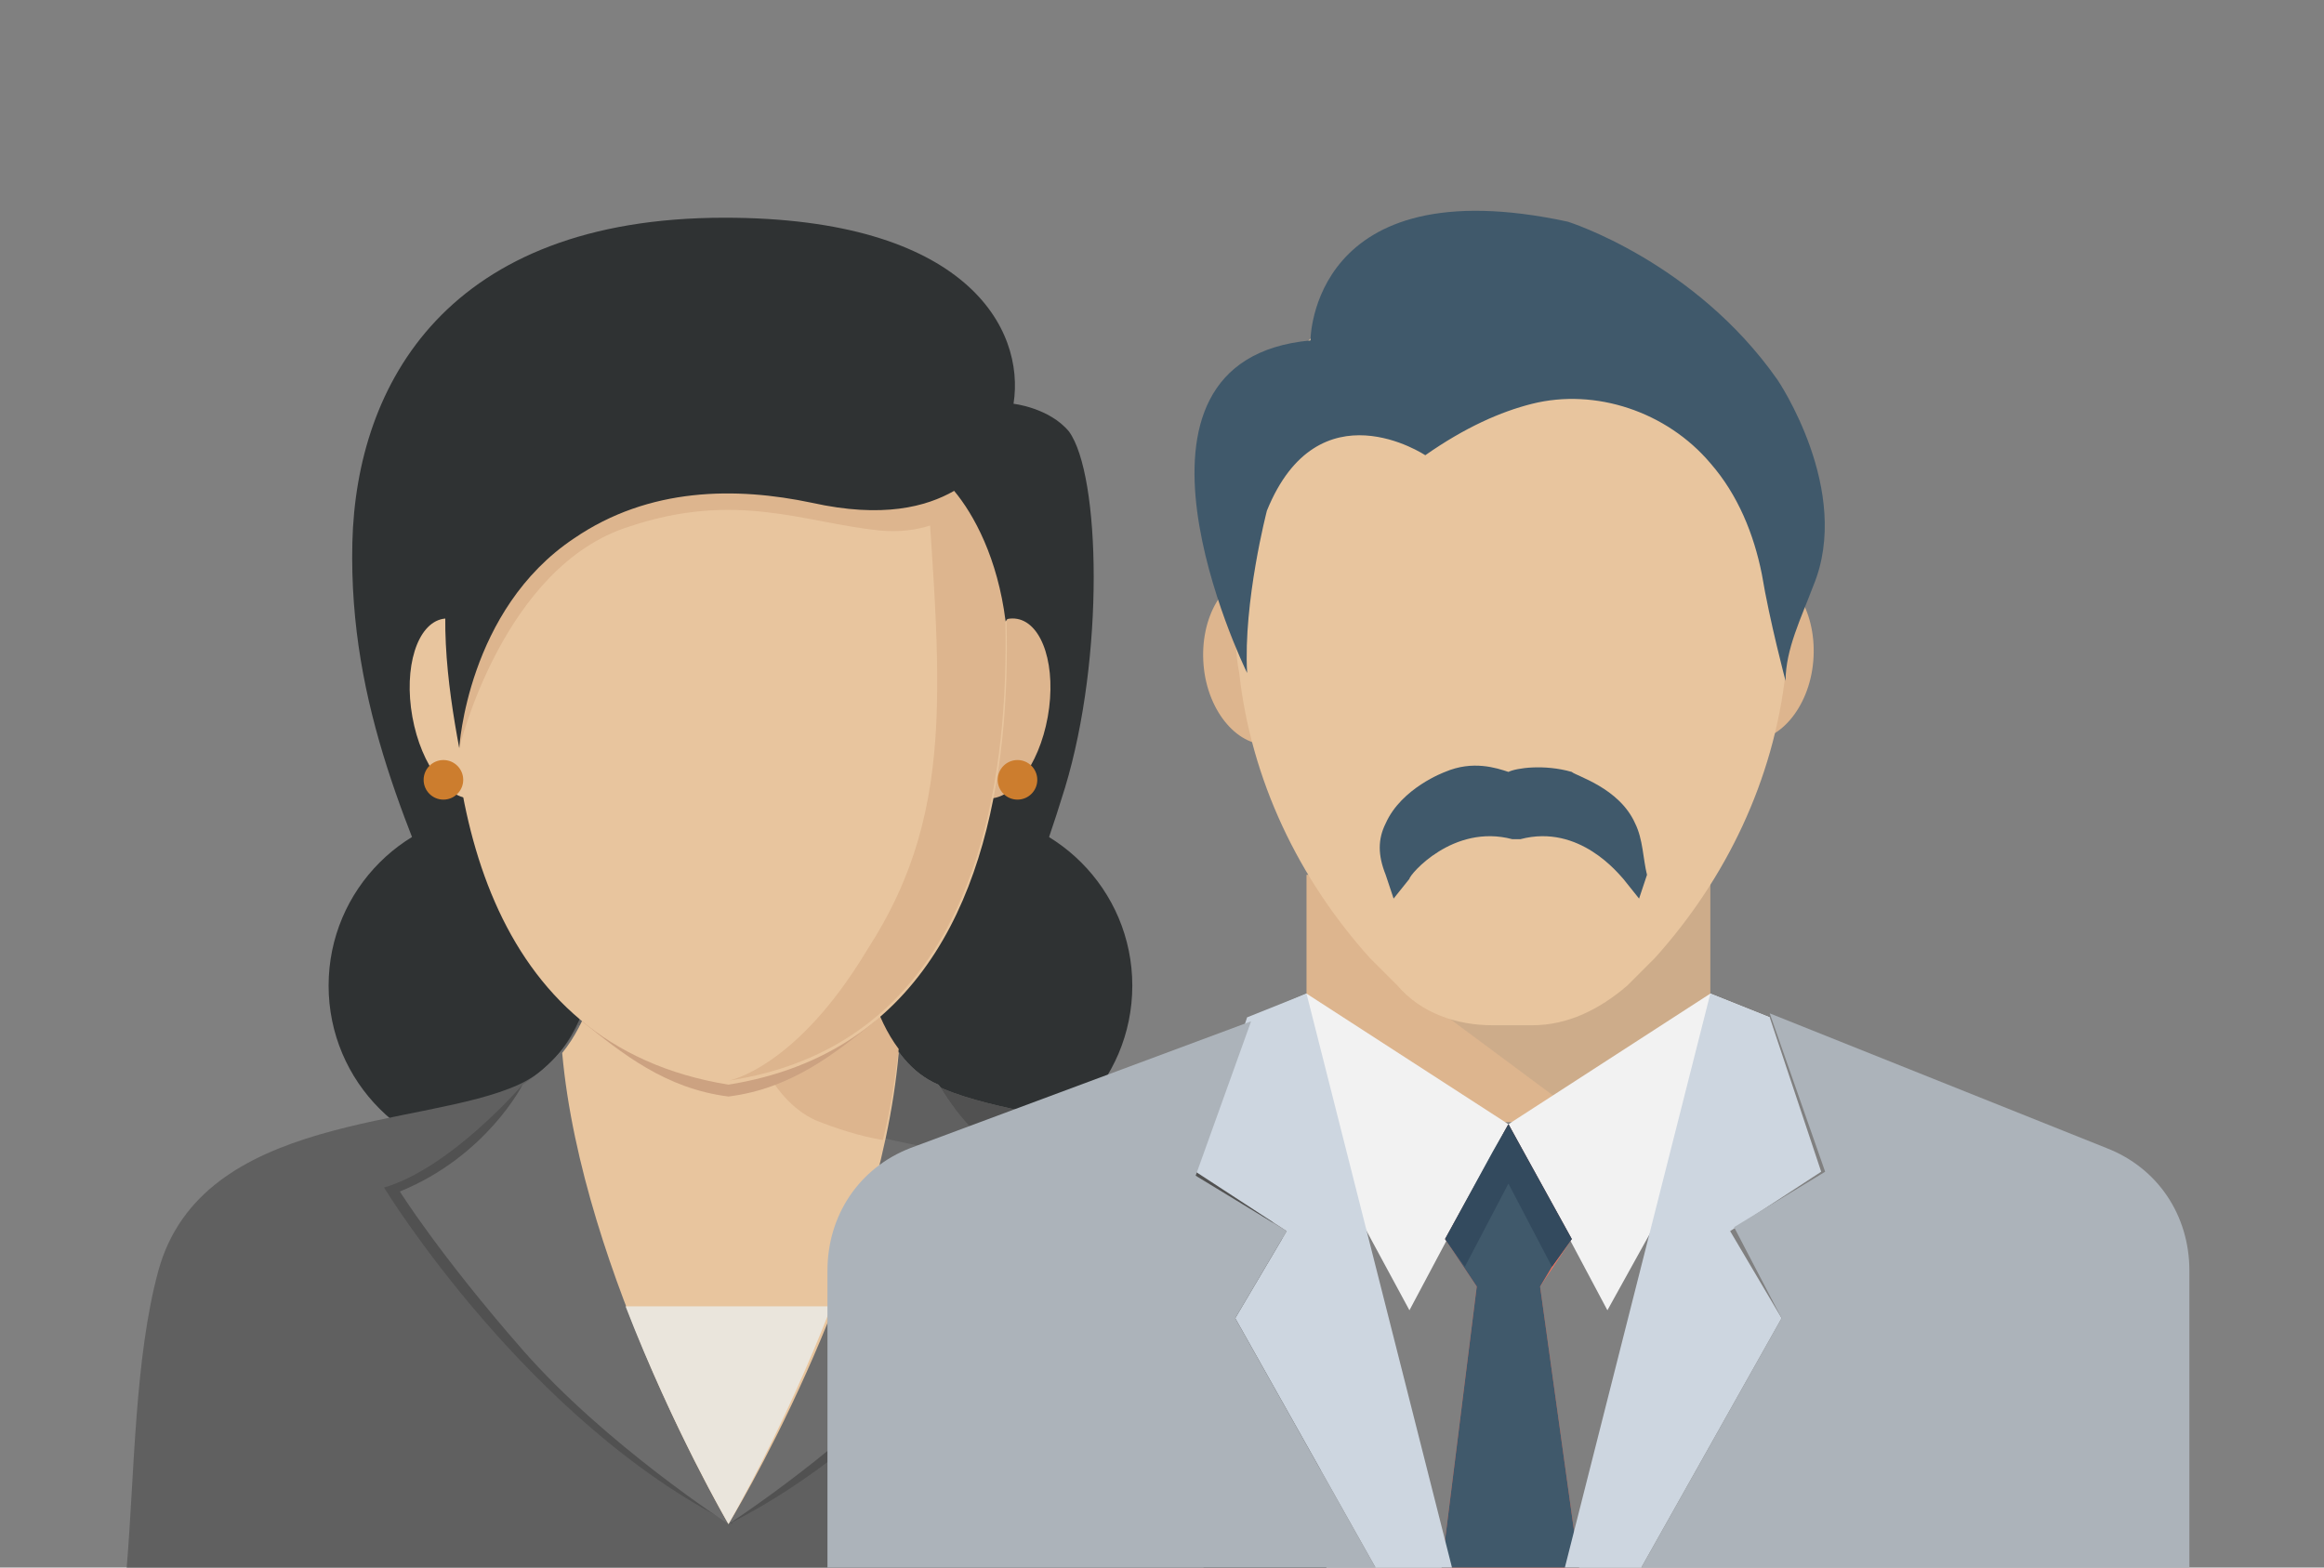<?xml version="1.0" encoding="utf-8"?>
<!-- Generator: Adobe Illustrator 26.2.1, SVG Export Plug-In . SVG Version: 6.00 Build 0)  -->
<svg version="1.1" id="Layer_1" xmlns="http://www.w3.org/2000/svg" xmlns:xlink="http://www.w3.org/1999/xlink" x="0px" y="0px"
	 viewBox="0 0 58.7 39.6" style="enable-background:new 0 0 58.7 39.6;" xml:space="preserve">
<rect x="0" y="0" width="58.7" height="39.6" fill="#808080" stroke="none"/>
<style type="text/css">
	.st0{fill:#2F3233;}
	.st1{fill:#606060;}
	.st2{fill:#515151;}
	.st3{fill:#6D6D6D;}
	.st4{fill:#E8C59E;}
	.st5{fill:#EAE5DC;}
	.st6{fill:#DDB58E;}
	.st7{fill:#CCA281;}
	.st8{fill:#CC7D2E;}
	.st9{opacity:0.1;}
	.st10{fill:#40596B;}
	.st11{fill:#F2F2F2;}
	.st12{fill:#FF7058;}
	.st13{fill:#CDD6E0;}
	.st14{fill:#ACB3BA;}
	.st15{fill:#334A5E;}
</style>
<g>
	<g>
		<g>
			<circle class="st0" cx="24.2" cy="24.9" r="4.4"/>
			<circle class="st0" cx="12.7" cy="24.9" r="4.4"/>
			<path class="st0" d="M15.3,30.4c0,0-2-2.4-3.6-6.1c-1.3-3.2-2.9-6.4-2.8-10.6c0.1-4,2.4-8.2,9.4-8.2c6.1,0,7.6,2.8,7.3,4.7
				c0,0,0.9,0.1,1.4,0.7c0.8,1.1,0.9,5.7-0.1,9c-2.3,7.5-5.3,10.5-5.3,10.5H15.3z"/>
			<path class="st1" d="M33.5,39.6c-0.2-2.4-0.1-5.3-0.8-7.5c-1.1-4-6.7-3.5-9.1-4.7c-2.4-1.1-2-5-2.3-5.6h-5.9
				c-0.3,0.7,0.1,4.5-2.3,5.6c-2.4,1.1-8,0.7-9.1,4.7c-0.6,2.2-0.6,5.1-0.8,7.5"/>
			<path class="st2" d="M20.6,28.3c2.4,1.1,8,0.7,9.1,4.7c0.6,2.1,0.6,4.5,0.7,6.6c2.3,0,3.1,0,3.1,0c-0.2-2.4-0.1-5.3-0.8-7.5
				c-1.1-4-6.7-3.5-9.1-4.7c-2.4-1.1-2-5-2.3-5.6h-3.1C18.3,21.8,18.2,27.2,20.6,28.3z"/>
			<path class="st2" d="M13.2,27.4c0,0-1.8,2.1-3.5,2.6c0,0,3.6,5.9,8.8,8.5L13.2,27.4z"/>
			<path class="st2" d="M23.7,27.4c0,0,1.8,2.1,3.5,2.6c0,0-3.6,5.9-8.8,8.5L23.7,27.4z"/>
			<path class="st3" d="M23.7,27.4c-0.7-0.3-1.1-0.9-1.4-1.5h-3h0h-1.7h0h-3c-0.3,0.6-0.8,1.1-1.4,1.5c0,0-0.9,1.8-3.1,2.7
				c0,0,1,1.6,3.1,4s5.2,4.4,5.2,4.4s3.1-2,5.2-4.4s3.1-4,3.1-4C24.7,29.3,23.8,27.5,23.7,27.4z"/>
			<path class="st1" d="M23.7,27.4c-0.7-0.3-1.1-0.9-1.4-1.5h-3h0h-0.4c0.3,1,0.9,1.9,1.7,2.3c1.2,0.6,3.3,0.8,5.2,1.3
				C24.4,28.7,23.8,27.5,23.7,27.4z"/>
			<path class="st4" d="M22.7,26.6c-1.2-1.6-1-4.3-1.3-4.8h-5.9c-0.2,0.5,0,3.2-1.3,4.8c0.5,5.6,4.2,11.9,4.2,11.9
				S22.2,32.3,22.7,26.6z"/>
			<path class="st5" d="M15.8,33c1.2,3.1,2.6,5.5,2.6,5.5s1.4-2.4,2.6-5.5H15.8z"/>
			<path class="st6" d="M20.6,28.3c0.5,0.2,1.1,0.4,1.7,0.5c0.2-0.8,0.3-1.5,0.4-2.3c-1.2-1.6-1-4.3-1.3-4.8h-3.1
				C18.3,21.8,18.2,27.2,20.6,28.3z"/>
			<path class="st7" d="M14.7,25.8c1,0.8,2.1,1.7,3.7,1.9c1.6-0.2,2.7-1.1,3.7-1.9c-0.8-1.6-0.6-3.5-0.8-3.9h-5.9
				C15.3,22.3,15.5,24.2,14.7,25.8z"/>
			<g>
				<ellipse transform="matrix(0.177 -0.984 0.984 0.177 3.192 39.624)" class="st6" cx="25.3" cy="17.9" rx="2.3" ry="1.2"/>
				<ellipse transform="matrix(0.984 -0.177 0.177 0.984 -2.986 2.336)" class="st4" cx="11.6" cy="17.9" rx="1.2" ry="2.3"/>
				<path class="st4" d="M24.8,10.4l-6.3,1c0,0-2.2,0.1-4.1,1c-1.7,0.9-2.9,2.5-3,3c-0.2,4.7,0.8,11,7,12
					C28.4,25.8,24.8,10.4,24.8,10.4z"/>
				<path class="st6" d="M18.4,27.3c9.9-1.5,6.4-16.9,6.4-16.9h-1.5c0.4,6.5,1,9.9-1.4,13.6C20.1,27,18.4,27.3,18.4,27.3z"/>
				<path class="st6" d="M24.6,9.7c0,0-3.4,1.7-8.6,1.6c-4.5-0.1-4.4,7.3-4.4,7.6c0,0,1.1-4.6,4.3-5.6c2.7-0.9,4.4-0.1,6.3,0.1
					C24.3,13.6,25,12,25,12L24.6,9.7z"/>
				<path class="st0" d="M26.8,13.7l-1.2-3c0,0-0.4-0.9-1.2-1.6c0,0-3.3,1.9-8.4,1.8c-5.5-0.2-5,4.8-4.4,8c0,0,0.2-3.5,2.9-5.3
					c1.9-1.3,4.1-1.3,6-0.9c1.8,0.4,2.9,0.1,3.6-0.3c0.5,0.6,1.1,1.7,1.3,3.3L26.8,13.7z"/>
				<circle class="st8" cx="25.7" cy="19.7" r="0.5"/>
				<circle class="st8" cx="11.2" cy="19.7" r="0.5"/>
			</g>
		</g>
	</g>
	<g>
		<path class="st6" d="M33,25.8L33,25.8L33,25.8L33,25.8L33,25.8c2.5,3.4,7.6,3.4,10.2,0l0,0v0v-3.7H33L33,25.8L33,25.8z"/>
		<g class="st9">
			<g>
				<path class="st10" d="M41.9,23.9l-0.7,0.8c-0.6,0.7-1.6,1.1-2.5,1.1h-1.1c-0.5,0-0.9-0.1-1.3-0.3l3.5,2.6
					c1.3-0.3,2.5-1.1,3.4-2.3c0,0,0,0,0,0l0-3.7C42.8,22.7,42.4,23.4,41.9,23.9"/>
			</g>
		</g>
		<g>
			<polygon class="st11" points="44.7,25.7 40.6,33.1 38.1,28.4 43.2,25.1 			"/>
			<polygon class="st11" points="31.6,25.7 35.6,33.1 38.1,28.4 33,25.1 			"/>
		</g>
		<polygon class="st12" points="36.4,39.7 39.9,39.7 38.9,32.5 39.7,31.3 38.1,28.4 36.5,31.3 37.3,32.5 		"/>
		<polygon class="st10" points="36.4,39.7 37.3,32.5 36.5,31.3 37.7,29.1 38.1,28.4 39.7,31.3 39.2,32 38.9,32.5 39.9,39.7 		"/>
		<polygon class="st13" points="41.4,39.7 45,33.3 43.7,31.1 46,29.6 44.7,25.7 43.2,25.1 39.5,39.7 		"/>
		<path class="st14" d="M45,33.3l-3.6,6.4h13.9v-7.6c0-1.4-0.8-2.6-2.1-3.1l-8.5-3.4l1.4,4l-2.3,1.4L45,33.3z"/>
		<polygon class="st13" points="31.2,33.3 34.8,39.7 36.7,39.7 33,25.1 31.5,25.7 30.2,29.6 32.5,31.1 		"/>
		<path class="st14" d="M34.8,39.7l-3.6-6.4l1.3-2.2l-2.3-1.4l1.4-3.9L23,29c-1.3,0.5-2.1,1.7-2.1,3.1v7.6H34.8z"/>
		<g>
			<path class="st6" d="M33.4,16.5c0.1,1.2-0.5,2.2-1.3,2.3c-0.8,0.1-1.6-0.8-1.7-2c-0.1-1.2,0.5-2.2,1.3-2.3
				C32.6,14.3,33.3,15.2,33.4,16.5"/>
			<path class="st6" d="M45.8,16.7c-0.1,1.2-0.9,2.1-1.7,2c-0.8-0.1-1.4-1.1-1.3-2.3c0.1-1.2,0.9-2.1,1.7-2
				C45.3,14.5,45.9,15.5,45.8,16.7"/>
		</g>
		<path class="st4" d="M38.1,6.4c-3.8,0-6.9,3.1-6.9,6.9v2.1c0,0.5,0,1.1,0.1,1.6v0c0.3,2.7,1.5,5.2,3.3,7.2l0.7,0.7
			c0.6,0.7,1.5,1,2.4,1h1c0.9,0,1.7-0.4,2.4-1l0.7-0.7c1.8-2,3-4.5,3.3-7.2C45,16.5,45,16,45,15.4v-2.1C45,9.5,41.9,6.4,38.1,6.4z"
			/>
		<polygon class="st15" points="39.7,31.3 38.1,28.4 38.1,28.4 38.1,28.4 36.5,31.3 37,32 38.1,29.9 39.2,32 		"/>
		<g>
			<path class="st10" d="M33.1,8.6c0,0,0-4.4,6.5-3c0,0,3.2,1,5.3,4c0,0,1.9,2.8,0.9,5.2c-0.3,0.8-0.7,1.6-0.7,2.4
				c0,0-0.4-1.5-0.6-2.7c-0.2-1-0.6-2-1.3-2.8l0,0c-1.1-1.3-2.9-1.9-4.5-1.5c-0.8,0.2-1.7,0.6-2.7,1.3c0,0-2.7-1.8-4,1.4
				c0,0-0.6,2.3-0.5,4.1C31.4,16.8,27.7,9.1,33.1,8.6"/>
			<path class="st10" d="M41.3,20.8c-0.4-0.9-1.5-1.2-1.6-1.3c-0.7-0.2-1.4-0.1-1.6,0c-0.3-0.1-0.9-0.3-1.6,0c0,0-1.1,0.4-1.5,1.3
				c-0.2,0.4-0.2,0.8,0,1.3l0.2,0.6l0.4-0.5c0-0.1,1.1-1.4,2.6-1l0.1,0l0.1,0c1.5-0.4,2.5,0.9,2.6,1l0.4,0.5l0.2-0.6
				C41.5,21.7,41.5,21.2,41.3,20.8"/>
		</g>
	</g>
</g>
</svg>
